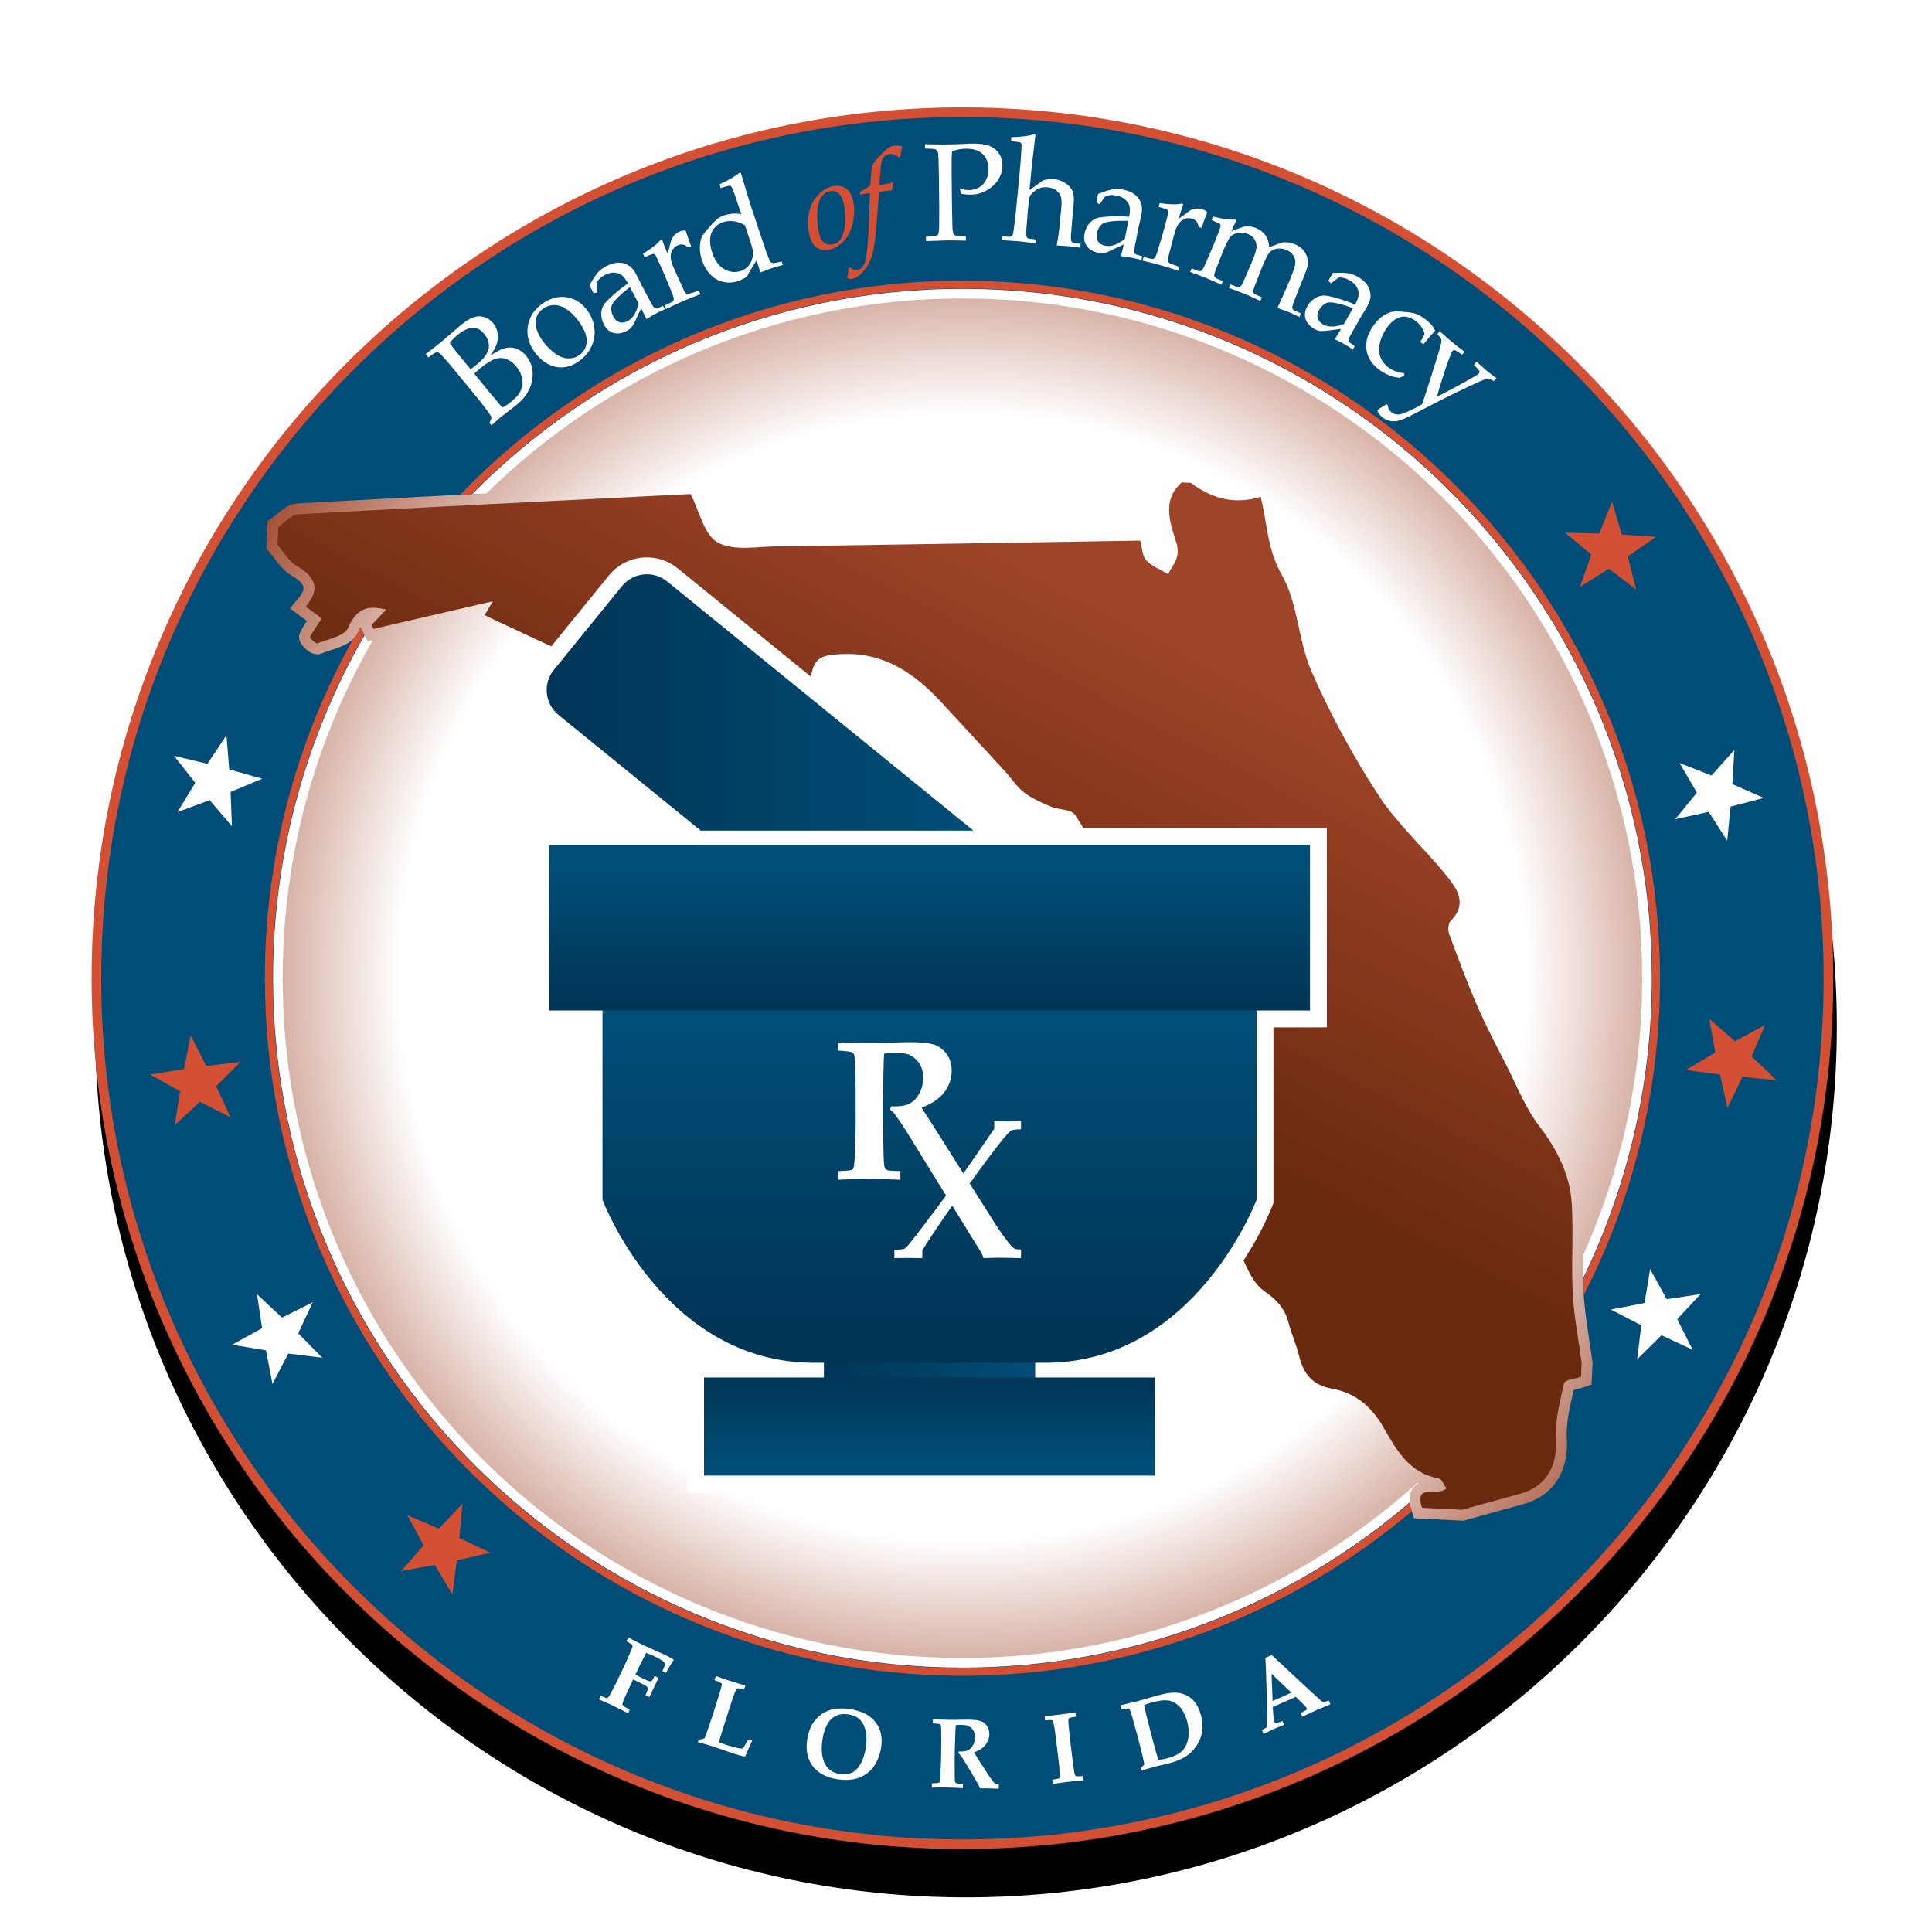 <?xml version="1.0" encoding="UTF-8"?><svg id="Layer_1" xmlns="http://www.w3.org/2000/svg" xmlns:xlink="http://www.w3.org/1999/xlink" viewBox="0 0 720 720"><defs><style>.cls-1{fill:#d35035;}.cls-2{fill:url(#linear-gradient-2);}.cls-3{fill:#004e77;}.cls-4{fill:#fff;}.cls-5{fill:url(#linear-gradient-4);}.cls-6{fill:url(#radial-gradient);}.cls-7{fill:url(#linear-gradient-3);}.cls-8{filter:url(#drop-shadow-1);}.cls-9{fill:url(#linear-gradient-5);}.cls-10{fill:url(#linear-gradient-6);}.cls-11{fill:url(#linear-gradient);fill-rule:evenodd;}</style><filter id="drop-shadow-1" x="8.28" y="30.84" width="703.44" height="703.44" filterUnits="userSpaceOnUse"><feOffset dx="0" dy="18"/><feGaussianBlur result="blur" stdDeviation="9"/><feFlood flood-color="#231f20" flood-opacity=".5"/><feComposite in2="blur" operator="in"/><feComposite in="SourceGraphic"/></filter><radialGradient id="radial-gradient" cx="358.889" cy="364.177" fx="358.889" fy="364.177" r="317.183" gradientTransform="translate(362.627 -147.108) rotate(45)" gradientUnits="userSpaceOnUse"><stop offset=".662" stop-color="#fff"/><stop offset="1" stop-color="#9f4428"/></radialGradient><linearGradient id="linear-gradient" x1="342.648" y1="368.529" x2="417.698" y2="224.059" gradientUnits="userSpaceOnUse"><stop offset="0" stop-color="#6a2a10"/><stop offset="1" stop-color="#9f4428"/></linearGradient><linearGradient id="linear-gradient-2" x1="203.734" y1="261.779" x2="362.788" y2="261.779" gradientUnits="userSpaceOnUse"><stop offset="0" stop-color="#003556"/><stop offset="1" stop-color="#004e77"/></linearGradient><linearGradient id="linear-gradient-3" x1="307.051" y1="516.487" x2="385.783" y2="516.487" xlink:href="#linear-gradient-2"/><linearGradient id="linear-gradient-4" x1="346.415" y1="494.171" x2="346.415" y2="380.069" xlink:href="#linear-gradient-2"/><linearGradient id="linear-gradient-5" x1="346.415" y1="374.247" x2="346.415" y2="321.844" xlink:href="#linear-gradient-2"/><linearGradient id="linear-gradient-6" x1="346.417" y1="512.794" x2="346.417" y2="545.479" xlink:href="#linear-gradient-2"/></defs><path class="cls-8" d="M359.993,40.023c-178.947,0-324.533,145.586-324.533,324.532s145.586,324.531,324.533,324.531,324.532-145.582,324.532-324.531S538.942,40.023,359.993,40.023Z"/><circle class="cls-6" cx="358.889" cy="364.176" r="317.184" transform="translate(-152.395 360.437) rotate(-45)"/><path class="cls-3" d="M358.671,41.815c-177.957,0-322.741,144.781-322.741,322.74s144.784,322.742,322.741,322.742,322.739-144.78,322.739-322.742S536.634,41.815,358.671,41.815ZM593.124,515.953l-2.546.919c-.898.323-1.875.564-2.819.799-.362.089-.849.21-1.281.33l-.075.32c-1.381,5.911-2.808,12.024-2.484,17.642.738,12.714-5.301,21.714-16.566,24.692-4.832,1.292-9.653,2.638-14.475,3.987-2.283.639-7.481,2.084-7.481,2.084l-18.473-.916-.849-2.698c-.493-1.565-.973-3.614-.686-5.599-44.745,38.716-103.045,62.163-166.718,62.163-140.672,0-255.122-114.449-255.122-255.122,0-45.778,12.128-88.768,33.326-125.954l-2.56-4.807c-.299.525-.604,1.14-.912,1.853-1.729,3.938-6.408,5.461-10.537,6.806-1.092.355-2.166.703-3.12,1.083l-.725.291-.866.014c-3.255,0-5.964-3.976-5.989-4.015-1.187-1.882-.614-3.547-.315-4.172.755-1.509,1.616-2.869,2.532-4.235l-6.357-4.722,2.824-3.302c1.626-1.896,2.423-3.533,2.244-4.605-.206-1.225-1.813-2.776-4.528-4.374-2.722-1.59-4.617-4.079-6.291-6.273-.63-.831-1.258-1.662-1.93-2.418l-1.093-1.239.513-10.346,1.687-1.133c.585-.394,1.246-.959,1.945-1.551,2.031-1.729,4.332-3.687,7.413-3.853,22.478-1.253,45.188-2.444,67.788-3.599,46.177-46.055,109.858-74.572,180.071-74.572,140.676,0,255.122,114.449,255.122,255.123,0,38.415-8.553,74.866-23.823,107.572-.003,3.273.036,6.561.21,9.788.319,5.816,1.228,11.798,2.112,17.585.408,2.674.816,5.348,1.172,8.027l.05.369-.391,8.057Z"/><path class="cls-1" d="M358.671,689.086c-178.947,0-324.533-145.582-324.533-324.531S179.725,40.023,358.671,40.023s324.532,145.586,324.532,324.532-145.582,324.531-324.532,324.531ZM358.671,43.605c-176.972,0-320.95,143.977-320.95,320.949s143.977,320.949,320.95,320.949,320.946-143.977,320.946-320.949S535.644,43.605,358.671,43.605Z"/><polygon class="cls-4" points="610.108 506.594 611.671 493.905 600.313 488.025 612.871 485.59 614.955 472.979 621.146 484.166 633.782 482.253 625.06 491.59 630.786 503.025 619.205 497.611 610.108 506.594"/><polygon class="cls-1" points="643.805 412.897 640.965 400.432 628.294 398.756 639.268 392.205 636.949 379.637 646.57 388.055 657.804 381.966 652.78 393.71 662.047 402.522 649.315 401.361 643.805 412.897"/><polygon class="cls-4" points="643.677 313.323 636.779 302.565 624.289 305.296 632.387 295.399 625.939 284.368 637.844 289.016 646.347 279.472 645.605 292.232 657.314 297.366 644.941 300.606 643.677 313.323"/><polygon class="cls-1" points="609.746 219.713 599.596 211.938 588.778 218.75 593.042 206.69 583.228 198.5 595.999 198.83 600.757 186.965 604.396 199.224 617.148 200.076 606.615 207.322 609.746 219.713"/><polygon class="cls-1" points="71.061 385.864 76.886 397.246 89.585 395.737 80.56 404.795 85.914 416.404 74.512 410.621 65.13 419.305 67.103 406.673 55.947 400.428 68.572 398.407 71.061 385.864"/><polygon class="cls-4" points="95.773 482.32 105.118 491.043 116.549 485.313 111.142 496.901 120.122 505.998 107.43 504.432 101.556 515.786 99.122 503.235 86.504 501.147 97.693 494.959 95.773 482.32"/><polygon class="cls-1" points="151.779 564.649 163.535 569.677 172.338 560.41 171.186 573.142 182.721 578.648 170.253 581.485 168.577 594.156 162.033 583.179 149.459 585.508 157.877 575.887 151.779 564.649"/><polygon class="cls-4" points="84.392 274.012 85.43 286.747 97.731 290.216 85.933 295.137 86.437 307.909 78.121 298.209 66.128 302.633 72.78 291.718 64.857 281.684 77.298 284.645 84.392 274.012"/><path class="cls-4" d="M183.175,158.543l-.759-.924c.48-1.072.725-1.695.737-1.869.011-.173-.059-.406-.211-.698-.243-.457-.859-1.347-1.847-2.671-.989-1.325-1.756-2.319-2.304-2.987l-9.715-11.835c-1.053-1.282-2.32-2.759-3.803-4.433-.944-1.043-1.59-1.641-1.936-1.794-.232-.095-.473-.105-.722-.032-.585.173-1.569.817-2.95,1.929l-1.032-1.258c.455-.329,1.009-.763,1.665-1.301l4.172-3.261,7.096-6.12c1.915-1.572,3.552-2.586,4.911-3.044,1.359-.457,2.693-.483,4.002-.077,1.31.405,2.412,1.151,3.305,2.239.709.864,1.203,1.82,1.478,2.865.276,1.045.351,2.086.224,3.123-.127,1.037-.405,2.021-.835,2.957-.43.935-1.104,2.019-2.022,3.255,1.653-1.116,3.067-1.92,4.244-2.415,1.175-.494,2.309-.724,3.403-.69,1.093.034,2.131.315,3.114.844.983.53,1.878,1.284,2.684,2.266,1.589,1.938,2.402,4.124,2.437,6.561.034,2.436-.583,4.766-1.852,6.99-.947,1.655-2.366,3.257-4.254,4.808l-5.835,4.525c-.617.507-1.748,1.522-3.393,3.049ZM175.385,137.629c.781-.575,1.454-1.094,2.018-1.558,1.628-1.337,2.784-2.493,3.465-3.47.683-.977,1.099-1.868,1.251-2.672.153-.804.104-1.687-.143-2.645-.249-.959-.755-1.903-1.519-2.834-1.344-1.637-2.836-2.392-4.478-2.261-1.641.129-3.466,1.019-5.475,2.668-1.116.916-2.087,1.889-2.914,2.917.773,1.182,2.094,2.911,3.962,5.187l3.832,4.668ZM187.174,151.871c1.179-.572,2.312-1.306,3.402-2.2,1.732-1.422,2.913-2.834,3.542-4.237.628-1.402.788-2.875.478-4.417-.31-1.542-1.033-3.006-2.172-4.394-1.128-1.373-2.345-2.307-3.651-2.801-1.307-.494-2.68-.526-4.12-.1-1.441.427-3.389,1.647-5.843,3.662-.565.463-1.265,1.083-2.102,1.857l6.106,7.438c.59.72,2.044,2.451,4.359,5.191Z"/><path class="cls-4" d="M198.914,130.751c-2.094-3.173-2.794-6.427-2.1-9.762.693-3.334,2.618-6.043,5.773-8.126,2.972-1.962,6.008-2.623,9.11-1.986,3.101.637,5.629,2.436,7.582,5.396,1.365,2.068,2.131,4.276,2.301,6.626.168,2.349-.304,4.587-1.419,6.715-1.115,2.128-2.726,3.888-4.833,5.279-1.642,1.083-3.214,1.725-4.718,1.924-1.503.2-2.885.114-4.144-.255-1.259-.368-2.362-.871-3.31-1.506-1.669-1.114-3.083-2.549-4.243-4.305ZM201.888,126.531c1.15,1.743,2.608,3.322,4.377,4.738,1.768,1.417,3.472,2.177,5.116,2.282,1.644.105,3.109-.267,4.397-1.117,1.641-1.083,2.584-2.641,2.827-4.672.243-2.032-.527-4.4-2.313-7.106-1.487-2.252-3.099-3.979-4.836-5.181-1.738-1.203-3.338-1.803-4.801-1.803-1.462-.001-2.81.404-4.041,1.217-1.74,1.148-2.735,2.71-2.986,4.686-.251,1.975.503,4.294,2.261,6.957Z"/><path class="cls-4" d="M222.566,108.963l-1.357.319c-.167-.352-.412-.827-.73-1.426-.334-.628-.609-1.125-.823-1.492,1.242-2.256,2.354-3.923,3.336-5.003.762-.809,1.72-1.52,2.874-2.136,1.708-.91,3.318-1.353,4.83-1.333,1.512.021,2.871.478,4.078,1.372.836.631,1.641,1.672,2.413,3.123l2.075,4.167,3.562,6.689c.383.718.717,1.203,1.005,1.453.209.177.439.266.689.267.198.01.544-.098,1.039-.323l1.531-.642.681,1.279c-1.283.549-2.388,1.07-3.315,1.563-.898.478-2.067,1.169-3.508,2.07l-1.992-4.01c-1.826,3.93-2.945,6.192-3.358,6.787-.413.594-1.055,1.123-1.922,1.585-1.811.965-3.478,1.233-5.002.806-1.524-.428-2.713-1.441-3.565-3.043-.55-1.033-.877-2.069-.979-3.109-.103-1.04-.04-1.942.186-2.708.227-.764.531-1.401.913-1.912.652-.866,1.831-2.051,3.538-3.555,1.706-1.504,3.457-2.878,5.252-4.122-.742-1.43-1.503-2.445-2.285-3.047-.782-.602-1.734-.93-2.858-.985-1.124-.054-2.3.245-3.526.898-.883.471-1.594,1.003-2.132,1.597-.539.594-.839,1.014-.901,1.258l.027,1.022c.074,1.113.149,1.977.226,2.588ZM234.745,107.001c-1.77,1.366-3.236,2.617-4.397,3.753-1.162,1.137-1.911,2.074-2.249,2.811-.208.438-.305.979-.288,1.623.009.956.256,1.89.743,2.802.589,1.107,1.356,1.809,2.301,2.103.944.295,1.962.151,3.055-.431,1.002-.534,1.84-1.349,2.514-2.447.674-1.098,1.19-2.482,1.549-4.153l-3.228-6.061Z"/><path class="cls-4" d="M248.209,115.184l-.576-1.33c1.753-.798,2.694-1.243,2.821-1.335.246-.162.413-.322.502-.481.089-.159.132-.349.13-.569.001-.425-.147-1.026-.447-1.802-1.724-4.186-2.626-6.373-2.707-6.56l-1.204-2.776c-.54-1.244-1.143-2.571-1.811-3.982-.43-.904-.731-1.42-.906-1.547-.176-.128-.41-.178-.704-.153-.293.026-1.323.432-3.09,1.215l-.576-1.329c2.952-1.797,5-3.36,6.143-4.689.244-.29.42-.459.529-.506.109-.047.211-.045.307.005.096.051.179.154.245.309.048.109.093.237.139.383.333.983.924,2.473,1.772,4.471.35-1.112.647-2.193.895-3.243.247-1.049.452-1.748.615-2.097.291-.606.688-1.162,1.19-1.666.501-.504,1.079-.898,1.733-1.181.653-.283,1.359-.423,2.119-.42l.281.267c.664,2.169,1.321,4.046,1.971,5.631l-1.05.455c-.682-.591-1.333-.955-1.956-1.092-.624-.136-1.292-.05-2.008.261-1.198.519-2.002,1.455-2.414,2.806-.412,1.353-.189,3.016.667,4.991l1.043,2.403c.445,1.027,1.297,2.884,2.555,5.572.434.958.739,1.555.916,1.792.177.238.341.393.493.465.151.073.361.098.627.074.527-.062,1.848-.469,3.962-1.219l.576,1.33c-2.785,1.079-5.141,2.036-7.07,2.872-1.991.864-3.896,1.755-5.715,2.673Z"/><path class="cls-4" d="M268.577,70.088l-.458-1.376c1.721-.787,3.152-1.52,4.294-2.195,1.143-.676,2.236-1.401,3.282-2.179l.386.113c.391,1.389,1.198,4.051,2.42,7.986l1.19,3.892,5.033,15.103c.547,1.64,1.047,3.051,1.504,4.229.455,1.179.794,1.862,1.017,2.046.222.186.526.294.913.326.386.033,1.439-.158,3.161-.571l.434,1.303c-2,.541-3.402.946-4.207,1.214-.691.23-2.088.759-4.189,1.583-.321-1.125-.78-2.634-1.375-4.528-.488.682-1.119,1.669-1.894,2.964-.775,1.295-1.369,2.341-1.781,3.14-1.18.75-2.26,1.289-3.241,1.616-1.818.606-3.641.713-5.468.321-1.829-.391-3.442-1.306-4.841-2.743-1.4-1.436-2.455-3.225-3.168-5.364-.536-1.608-.791-3.217-.764-4.825.027-1.608.295-2.935.805-3.981.284-.595,1.044-1.608,2.284-3.039,1.238-1.432,2.268-2.512,3.088-3.241.82-.729,1.794-1.282,2.919-1.656,1.013-.338,2.047-.544,3.104-.62,1.056-.075,2.128-.007,3.217.202l-2.114-6.346c-.745-2.235-1.294-3.562-1.648-3.98-.123-.155-.287-.244-.49-.265-.371-.038-1.507.252-3.41.868ZM277.613,83.932c-1.496-.841-2.935-1.338-4.317-1.493-1.383-.154-2.654-.039-3.811.347-1.319.44-2.421,1.181-3.307,2.226-.885,1.044-1.393,2.347-1.525,3.908-.132,1.561.12,3.297.757,5.208.98,2.94,2.476,4.993,4.49,6.16,2.015,1.167,4.051,1.407,6.109.722,1.077-.36,1.967-.906,2.669-1.64.702-.733,1.231-1.641,1.587-2.724.355-1.082.445-2.183.269-3.302-.106-.75-.623-2.515-1.549-5.293l-1.373-4.119Z"/><path class="cls-1" d="M301.578,87.208c-.351-1.857-.484-3.635-.398-5.332.084-1.698.361-3.209.83-4.533.468-1.324,1.121-2.539,1.959-3.644.838-1.104,1.838-2.052,3.001-2.843s2.333-1.298,3.51-1.52c1.086-.205,2.164-.163,3.235.127,1.071.29,1.973.887,2.705,1.788.733.902,1.266,2.228,1.597,3.979.44,2.327.419,4.739-.06,7.238-.391,1.981-.953,3.633-1.688,4.952-.735,1.32-1.776,2.526-3.124,3.618-1.348,1.092-2.769,1.779-4.262,2.062-1.81.341-3.37.031-4.677-.934-1.308-.965-2.183-2.617-2.626-4.958ZM305.094,86.215c.274,1.45.642,2.523,1.101,3.218.461.695,1.049,1.178,1.766,1.449.717.272,1.521.323,2.413.153.982-.186,1.784-.603,2.404-1.252.622-.649,1.154-1.728,1.596-3.235.443-1.507.647-3.223.611-5.149-.035-1.924-.192-3.628-.473-5.108-.356-1.887-.977-3.26-1.859-4.117-.882-.858-2.003-1.159-3.364-.901-2.177.412-3.606,2.027-4.285,4.847-.681,2.819-.651,6.185.089,10.095Z"/><path class="cls-1" d="M320.493,72.477l.072-1.054c1.778-.928,3.032-1.702,3.766-2.324.278-3.813.441-5.894.489-6.241.104-.741.366-1.449.781-2.121.415-.674,1.297-1.694,2.644-3.062,1.348-1.367,2.4-2.286,3.16-2.756.517-.314,1.125-.517,1.826-.609.943-.122,1.96-.045,3.049.231-.396,1.724-.665,3.044-.81,3.961l-.482.226c-.45-.484-.988-.839-1.613-1.068-.626-.228-1.258-.301-1.898-.218-.716.093-1.3.332-1.754.716-.453.383-.795.877-1.026,1.48-.232.604-.413,1.772-.543,3.508-.2,2.395-.342,4.34-.426,5.838,1.928-.296,3.042-.48,3.342-.55.51-.128,1.028-.311,1.554-.55l.241.248c-.221,1.035-.371,1.968-.449,2.798-.858.065-1.623.141-2.292.229-.624.081-1.458.204-2.501.371l-1.055,13.096c-.401,4.666-.844,7.932-1.33,9.798-.486,1.867-1.231,3.555-2.236,5.063-1.005,1.509-2.112,2.682-3.32,3.52-.751.531-1.517.848-2.293.948-.487.064-1.047-.01-1.679-.219.322-1.579.518-2.867.589-3.866l.555-.211c.782.765,1.624,1.09,2.524.973.533-.069,1.02-.265,1.459-.585.441-.32.846-.838,1.218-1.552.373-.715.669-1.955.891-3.718.388-2.979.672-6.704.852-11.174l.423-11.629c-.893.101-1.491.17-1.793.209-.532.069-1.177.169-1.934.297Z"/><path class="cls-4" d="M344.727,55.371l-.018-1.627c3.409.083,6.105.113,8.089.091,1.321-.014,2.729-.049,4.22-.103l3.991-.185c.439-.024.847-.038,1.22-.042,2.695-.029,4.818.245,6.366.821,1.55.578,2.762,1.509,3.643,2.797.877,1.288,1.326,2.762,1.344,4.424.016,1.492-.328,2.979-1.033,4.461-.705,1.483-1.738,2.745-3.102,3.785-1.359,1.04-2.787,1.79-4.272,2.246-1.014.316-2.164.481-3.453.496-1.085.011-2.256-.094-3.513-.319l-.555-1.876c1.512.34,2.702.505,3.566.497,1.27-.014,2.476-.337,3.613-.969,1.138-.632,2.018-1.575,2.64-2.831.621-1.255.927-2.638.909-4.149-.015-1.46-.34-2.777-.97-3.951-.632-1.173-1.583-2.058-2.853-2.656-1.269-.598-2.803-.887-4.6-.868-1.611.018-3.336.325-5.178.92-.133,1.797-.179,4.61-.138,8.438l.138,12.805c.024,2.304.074,4.548.149,6.732.067,1.609.201,2.565.399,2.868.198.303.514.523.948.663.434.139,1.659.215,3.677.227l.018,1.627c-3.138-.085-5.444-.119-6.919-.103-.577.006-3.229.094-7.957.263l-.018-1.627c1.99-.055,3.204-.157,3.64-.306.438-.148.738-.35.904-.606.199-.341.316-1.164.353-2.469.017-.356.034-2.762.05-7.217l-.126-11.765c-.025-2.303-.075-4.556-.149-6.757-.068-1.609-.201-2.561-.4-2.856-.198-.294-.514-.51-.948-.65-.434-.139-1.66-.215-3.677-.228Z"/><path class="cls-4" d="M373.36,89.496l.139-1.443,2.382.204c.373.019.66-.018.866-.108.204-.091.366-.216.483-.375.218-.319.385-.908.502-1.765.037-.218.328-2.634.875-7.248l1.261-13.087c.27-2.818.508-5.733.714-8.745.126-2.032.142-3.17.046-3.419-.069-.177-.193-.308-.373-.394-.245-.142-1.409-.314-3.497-.516l.142-1.493c3.859-.106,6.565-.442,8.12-1.008.228-.08.401-.114.521-.102.118.01.207.058.268.14.061.083.083.191.071.327-.011.118-.043.285-.096.501l-.103.834c-.367,3.013-.66,5.582-.88,7.707l-.427,3.944-.71,7.391c.252-.162.973-.672,2.162-1.528,1.187-.856,1.891-1.368,2.111-1.535.35-.273.621-.451.816-.534.335-.138.832-.26,1.489-.368.898-.151,1.761-.188,2.588-.109,1.548.149,2.984.658,4.303,1.526,1.321.868,2.194,1.884,2.628,3.049.433,1.167.543,2.838.334,5.014l-.429,4.455-.272,3.499c-.167,2.181-.265,3.407-.29,3.676-.044.813,0,1.414.135,1.802.052.175.141.324.267.447.124.123.319.223.588.299.101.028.981.138,2.643.331l-.138,1.443c-1.918-.27-3.312-.446-4.189-.531-.744-.072-2.276-.177-4.595-.314.476-2.475.827-4.894,1.055-7.256l.604-6.278c.189-1.957.181-3.381-.024-4.269-.204-.888-.715-1.716-1.535-2.485-.82-.769-1.965-1.224-3.434-1.365-.928-.09-1.768-.035-2.519.163-.751.198-1.457.537-2.118,1.019-.658.482-1.228,1.015-1.711,1.599-.23.285-.401.639-.511,1.063-.108.423-.226,1.285-.352,2.585l-.284,2.962c-.352,4.379-.536,6.747-.556,7.103-.048.848-.006,1.473.128,1.878.051.176.14.325.265.447.126.123.322.223.589.299.117.028,1.058.144,2.819.348l-.139,1.443c-2.993-.407-5.062-.665-6.21-.777-.995-.096-3.17-.245-6.521-.448Z"/><path class="cls-4" d="M409.829,76.128l-1.255-.609c.091-.38.202-.902.332-1.567.139-.699.238-1.258.306-1.677,2.386-.966,4.301-1.558,5.744-1.775,1.101-.146,2.294-.094,3.579.157,1.899.373,3.426,1.044,4.587,2.015,1.157.97,1.924,2.184,2.297,3.638.249,1.018.217,2.332-.1,3.945l-1.022,4.543-1.459,7.436c-.156.798-.202,1.386-.139,1.761.054.269.174.483.369.642.145.132.483.268,1.009.406l1.591.468-.277,1.422c-1.342-.384-2.528-.677-3.561-.88-.998-.195-2.34-.398-4.026-.609l.986-4.367c-3.897,1.896-6.193,2.944-6.889,3.145-.696.2-1.525.206-2.491.016-2.013-.395-3.476-1.239-4.388-2.532-.913-1.294-1.193-2.83-.846-4.61.226-1.147.627-2.158,1.204-3.029.577-.872,1.194-1.531,1.853-1.981.658-.45,1.296-.752,1.913-.907,1.055-.26,2.716-.435,4.988-.524,2.272-.09,4.499-.051,6.675.118.327-1.578.38-2.846.152-3.806-.227-.96-.76-1.816-1.598-2.568-.834-.752-1.935-1.261-3.302-1.529-.979-.192-1.867-.228-2.659-.107-.793.122-1.29.256-1.492.407l-.625.809c-.644.911-1.131,1.627-1.458,2.151ZM420.513,82.293c-2.233-.059-4.161-.013-5.78.136-1.619.148-2.791.402-3.517.761-.439.208-.854.567-1.248,1.077-.597.748-.994,1.628-1.192,2.643-.242,1.232-.089,2.259.457,3.083.547.824,1.428,1.355,2.642,1.593,1.115.219,2.279.116,3.494-.311,1.218-.427,2.488-1.174,3.823-2.244l1.321-6.737Z"/><path class="cls-4" d="M425.777,97.136l.395-1.395c1.863.489,2.872.738,3.032.747.291.029.521.012.692-.056.17-.067.322-.187.461-.36.267-.329.532-.888.788-1.679,1.307-4.334,1.988-6.599,2.045-6.795l.82-2.913c.366-1.306.735-2.716,1.111-4.231.238-.972.327-1.563.273-1.772-.057-.209-.206-.397-.451-.562-.245-.165-1.299-.501-3.163-1.009l.395-1.395c3.422.47,6,.552,7.722.244.373-.071.618-.091.731-.059.113.032.191.099.234.198.042.1.039.232-.008.395-.031.114-.074.242-.131.384-.362.973-.845,2.501-1.448,4.586.973-.643,1.885-1.292,2.74-1.95.853-.659,1.452-1.07,1.801-1.237.606-.287,1.267-.467,1.974-.54.706-.074,1.406-.015,2.091.178.686.193,1.321.53,1.907,1.012l.049.384c-.856,2.102-1.529,3.972-2.026,5.611l-1.101-.311c-.156-.888-.43-1.583-.828-2.081-.397-.499-.973-.855-1.722-1.065-1.257-.354-2.471-.136-3.643.653-1.175.788-2.052,2.219-2.634,4.291l-.711,2.522c-.302,1.077-.816,3.055-1.537,5.934-.27,1.017-.408,1.673-.422,1.968-.011.296.018.519.088.672.071.152.221.303.441.454.451.284,1.73.803,3.842,1.556l-.391,1.395c-2.84-.922-5.272-1.667-7.296-2.237-2.091-.588-4.129-1.099-6.121-1.536Z"/><path class="cls-4" d="M443.54,101.356l.554-1.34,2.258.903c.338.122.618.169.842.141.224-.026.415-.099.571-.217.306-.242.643-.753,1.022-1.532.082-.203,1.051-2.436,2.901-6.698l1.153-2.797c.519-1.254,1.051-2.611,1.598-4.073.334-.943.486-1.523.455-1.737-.032-.215-.153-.416-.37-.607-.213-.19-1.218-.645-3.011-1.367l.555-1.339c3.344.867,5.894,1.248,7.64,1.145.38-.027.622-.019.731.027.11.045.182.12.21.224.032.105.014.235-.05.392-.046.11-.106.231-.178.367-.373.726-.884,1.827-1.53,3.303l4.239-1.553c.529-.184.853-.279.966-.289.443-.055,1.036-.03,1.778.074.746.105,1.48.309,2.216.612,1.498.619,2.684,1.537,3.55,2.757.867,1.22,1.315,2.68,1.346,4.379l3.586-1.327c.799-.293,1.335-.457,1.608-.492.504-.067,1.176-.047,2.014.061.834.106,1.622.312,2.36.616,1.79.739,3.089,1.83,3.909,3.277.816,1.446,1.147,2.845.994,4.193-.11.89-.71,2.66-1.804,5.307l-1.008,2.445-1.289,3.292c-.746,1.912-1.183,3.033-1.321,3.362-.291.797-.433,1.408-.422,1.833.003.167.053.329.145.486.092.157.248.319.476.486.089.054.948.436,2.574,1.144l-.554,1.339c-1.925-.921-3.245-1.531-3.963-1.828-.689-.284-2.095-.8-4.218-1.547l2.872-6.408,1.111-2.512.835-2.022c1.086-2.632,1.693-4.487,1.824-5.561.132-1.074-.109-2.085-.721-3.034-.61-.949-1.48-1.657-2.612-2.124-1.304-.538-2.639-.648-4.002-.331-1.012.261-1.807.731-2.375,1.413-.571.682-1.328,2.159-2.265,4.431l-.65,1.575-1.288,3.292c-.757,1.907-1.197,3.027-1.317,3.362-.291.797-.434,1.408-.426,1.833.007.168.05.328.135.482.085.155.237.314.465.481.103.061.97.445,2.599,1.154l-.554,1.34c-2.258-1.061-4.086-1.878-5.481-2.454-1.126-.465-3.203-1.257-6.228-2.376l.554-1.34,2.258.904c.352.127.64.178.863.151.224-.027.415-.1.575-.217.302-.242.636-.756.997-1.542.097-.198,1.062-2.431,2.901-6.699l.756-1.833c.834-2.022,1.285-3.563,1.359-4.625.071-1.06-.166-2.031-.721-2.91-.55-.878-1.374-1.544-2.467-1.994-.938-.387-1.903-.553-2.904-.498-1.001.055-1.853.286-2.557.693-.699.407-1.239.928-1.608,1.563-.604,1.017-1.218,2.285-1.846,3.806l-.593,1.434c-1.601,4.108-2.472,6.325-2.606,6.654-.291.797-.433,1.408-.426,1.834.007.167.05.327.135.481.085.154.248.318.49.491.089.055.944.435,2.574,1.144l-.555,1.34c-2.119-1.002-3.938-1.817-5.457-2.443-1.349-.557-3.408-1.342-6.181-2.357Z"/><path class="cls-4" d="M496.035,105.585l-.997-.976c.209-.33.479-.79.816-1.379.352-.619.625-1.117.82-1.494,2.57-.156,4.573-.107,6.011.145,1.094.211,2.205.64,3.341,1.287,1.683.958,2.918,2.08,3.71,3.369.788,1.289,1.129,2.682,1.02,4.18-.086,1.043-.536,2.28-1.35,3.709l-2.411,3.981-3.749,6.586c-.4.708-.632,1.25-.692,1.626-.035.272.011.513.145.725.097.172.369.408.828.705l1.359.95-.717,1.26c-1.15-.79-2.181-1.446-3.097-1.966-.884-.503-2.091-1.122-3.621-1.857l2.322-3.827c-4.296.558-6.807.822-7.53.79-.725-.032-1.513-.29-2.365-.776-1.785-1.016-2.904-2.28-3.354-3.797-.455-1.516-.234-3.062.664-4.639.578-1.017,1.281-1.846,2.105-2.489.824-.643,1.619-1.072,2.387-1.29.767-.216,1.47-.3,2.106-.251,1.079.089,2.712.452,4.896,1.09,2.18.637,4.278,1.382,6.291,2.235.81-1.392,1.261-2.578,1.353-3.56.093-.982-.142-1.962-.695-2.942-.554-.978-1.438-1.812-2.646-2.499-.869-.495-1.697-.811-2.488-.949-.788-.137-1.304-.167-1.545-.089l-.849.57c-.901.657-1.59,1.183-2.066,1.574ZM504.205,114.83c-2.102-.766-3.941-1.337-5.524-1.71-1.583-.374-2.772-.506-3.579-.398-.479.058-.99.267-1.522.624-.803.519-1.46,1.228-1.971,2.127-.621,1.09-.806,2.113-.547,3.068.256.955.92,1.739,1.995,2.351.987.562,2.127.834,3.412.816,1.289-.018,2.733-.321,4.339-.911l3.397-5.967Z"/><path class="cls-4" d="M523.366,139.977l-1.804.829c-1.32-.146-2.531-.423-3.639-.834-1.108-.41-2.255-1.024-3.44-1.839-2.937-2.016-4.665-4.505-5.19-7.47-.523-2.964.276-5.993,2.399-9.085,1.122-1.637,2.337-2.9,3.636-3.788,1.3-.888,2.518-1.426,3.653-1.613.777-.145,2.067-.14,3.863.013,1.796.153,3.024.303,3.685.447,1.228.247,2.507.826,3.835,1.739,1.26.864,2.301,1.774,3.124,2.731.525.609.977,1.331,1.353,2.163-.901.965-1.576,1.7-2.023,2.206-.444.506-1.222,1.448-2.329,2.827l-1.193-.821c.846-1.413,1.343-2.316,1.488-2.709.089-.248.092-.523.011-.826-.234-.737-.65-1.52-1.243-2.351-.597-.83-1.359-1.566-2.297-2.211-1.179-.809-2.361-1.267-3.554-1.375-1.193-.109-2.39.198-3.586.921-1.196.722-2.329,1.86-3.395,3.414-1.307,1.903-2.155,3.854-2.542,5.854-.387,2.001-.245,3.749.423,5.248.667,1.499,1.715,2.737,3.139,3.716.713.49,1.47.879,2.268,1.17.795.291,1.893.557,3.291.797l.067.847Z"/><path class="cls-4" d="M513.227,152.823l3.497-2.191.469.389c.078.414.152.756.224,1.026.074.27.185.521.334.754.148.232.419.511.809.835.405.335.874.573,1.406.716.533.142,1.122.161,1.769.059.645-.104,1.579-.431,2.805-.98,1.85-.827,3.646-1.739,5.396-2.737.554-1.521,1.14-3.256,1.761-5.207l3.263-10.298c.97-3.065,1.669-5.453,2.091-7.162.164-.676.178-1.206.043-1.589-.131-.384-.621-1.012-1.463-1.883l.927-1.117c1.545,1.433,3.11,2.804,4.693,4.113,1.541,1.276,3.064,2.459,4.566,3.546l-.923,1.116c-1.421-1.022-2.262-1.575-2.522-1.66-.447-.151-.81-.059-1.09.278-.17.207-.415.727-.728,1.558-.82,2.032-1.474,3.806-1.956,5.323l-1.296,4.084c-.768,2.448-1.371,4.453-1.801,6.013l2.954-1.458c1.161-.582,3.309-1.733,6.451-3.457,3.139-1.723,5.038-2.814,5.705-3.275.228-.166.405-.327.533-.484.206-.248.263-.524.174-.829-.089-.305-.764-1.09-2.027-2.354l.973-1.176c1.438,1.345,2.741,2.498,3.902,3.46,1.175.973,2.378,1.888,3.603,2.748l-1.168,1.014c-.69-.525-1.324-.809-1.907-.85-.582-.041-1.86.381-3.834,1.266-1.978.886-5.78,2.696-11.407,5.431l-13.282,6.834c-2.144,1.108-3.788,1.807-4.928,2.097-1.144.289-2.24.315-3.298.078-1.059-.237-2.031-.724-2.923-1.458-.429-.357-.777-.727-1.043-1.111-.263-.384-.516-.873-.753-1.464Z"/><path class="cls-4" d="M242.002,632.437l-1.448-.689c.619-1.389.919-2.262.903-2.62-.009-.178-.157-.377-.443-.594-.742-.528-1.988-1.207-3.74-2.041-.252-.117-.692-.319-1.322-.608l-.868,1.829c-1.236,2.599-2.074,4.438-2.511,5.517-.438,1.076-.644,1.73-.618,1.956.019.156.111.316.275.483.163.167.981.664,2.455,1.498l-.618,1.303-6.408-3.188c-.934-.444-2.431-1.108-4.489-1.992l.649-1.367c1.28.583,2.037.881,2.273.898.114.015.225-.007.334-.063.163-.082.375-.33.639-.746.153-.234.574-1.008,1.263-2.314.688-1.307,1.17-2.251,1.447-2.833l3.239-6.817c.072-.152.753-1.711,2.043-4.679.379-.856.603-1.48.67-1.878.024-.139.015-.253-.028-.349-.043-.096-.17-.224-.381-.394-.211-.167-.831-.536-1.86-1.105l.658-1.385,5.794,2.897,7.996,3.617c1.109.529,2.132,1.083,3.068,1.662l.039.302c-.418.568-.901,1.313-1.447,2.236-.547.923-.999,1.747-1.353,2.464l-1.35-.639c.125-.263.377-.866.759-1.811.206-.49.311-.796.314-.916.003-.089-.02-.167-.071-.234-.135-.224-.533-.568-1.191-1.037-.659-.469-1.472-.93-2.437-1.388-.186-.089-.712-.323-1.577-.696-.864-.376-1.455-.628-1.77-.756-.639,1.033-1.636,2.975-2.989,5.822l-1.089,2.29c1.364.742,2.293,1.232,2.785,1.467,1.423.674,2.351,1.036,2.786,1.082.163.021.327-.053.492-.23.229-.228.587-.823,1.073-1.793l1.448.689c-.887,1.868-2.019,4.25-3.396,7.147Z"/><path class="cls-4" d="M260.093,649.223l.287-.892c.342-.031.836-.12,1.484-.27.288-.06.481-.124.581-.195.065-.043.114-.1.148-.163.15-.27.534-1.285,1.151-3.047.617-1.761,1.325-3.884,2.125-6.369,1.174-3.656,1.89-5.915,2.145-6.773.661-2.188.989-3.455.984-3.799-.001-.156-.056-.288-.161-.398-.211-.259-1.064-.66-2.558-1.203l.491-1.526c1.443.55,3.108,1.132,4.994,1.735,2.104.679,4.113,1.278,6.025,1.804l-.491,1.527c-1.326-.362-2.158-.516-2.495-.458-.15.028-.279.113-.386.252-.108.135-.392.83-.853,2.087-.461,1.254-1.004,2.852-1.628,4.794-.068.209-.599,1.881-1.594,5.016-.52,1.655-1.038,3.299-1.554,4.925-.517,1.626-.825,2.613-.925,2.965,1.57.593,2.644.983,3.224,1.168,1.757.564,3.324.955,4.698,1.168.497.082.804.096.923.046.118-.05.286-.234.501-.547.514-.806,1.063-1.739,1.647-2.801l1.44.461c-.139.312-.217.501-.236.558l-1.56,3.366c-.446,1.068-.71,1.711-.792,1.928-.366-.018-.722-.061-1.067-.135-.726-.167-1.828-.49-3.308-.966-.208-.067-1.558-.532-4.049-1.399-1.894-.66-3.217-1.11-3.969-1.353-1.133-.362-2.874-.866-5.221-1.505Z"/><path class="cls-4" d="M300.869,647.994c.357-2.194,1.001-4.055,1.932-5.578.931-1.52,2.107-2.751,3.528-3.688,1.42-.94,2.897-1.544,4.431-1.81,1.961-.334,4.04-.319,6.235.035,2.183.355,4.112.983,5.787,1.886,1.244.682,2.3,1.544,3.169,2.592.871,1.047,1.494,2.073,1.872,3.085.377,1.009.61,2.088.701,3.234.09,1.147.027,2.386-.189,3.718-.368,2.254-1.098,4.285-2.192,6.088-.809,1.346-1.86,2.485-3.151,3.42-1.291.936-2.693,1.587-4.205,1.956-2.074.486-4.358.528-6.852.124-2.699-.44-4.937-1.307-6.715-2.599-1.778-1.293-3.063-2.982-3.857-5.07-.793-2.084-.959-4.548-.496-7.392ZM306.584,647.823c-.454,2.798-.447,5.173.022,7.13.469,1.956,1.243,3.408,2.319,4.359,1.076.951,2.429,1.559,4.061,1.825,1.512.245,2.922.106,4.233-.419,1.31-.525,2.443-1.595,3.4-3.199.957-1.605,1.635-3.632,2.033-6.082.274-1.679.341-3.248.202-4.7-.139-1.448-.471-2.72-.996-3.81-.524-1.09-1.21-1.971-2.055-2.638-.846-.664-2.036-1.126-3.571-1.374-1.751-.284-3.308-.117-4.671.508-1.363.621-2.454,1.69-3.273,3.209-.819,1.517-1.387,3.249-1.704,5.19Z"/><path class="cls-4" d="M347.647,642.196l.024-1.495c.28.004,1.25.05,2.915.132.813.043,1.967.074,3.462.1,1.275.021,2.369.014,3.281-.028,1.507-.043,2.753-.054,3.738-.039,1.908.031,3.332.191,4.276.479.942.292,1.741.874,2.396,1.747.653.874.969,1.932.949,3.174-.022,1.471-.5,2.802-1.433,3.991-.93,1.189-2.349,2.123-4.257,2.798.295.546.632,1.107,1.012,1.679.38.575.604.924.668,1.044.064.121.133.238.204.348l2.757,4.261c.734,1.133,1.133,1.743,1.191,1.828.891,1.222,1.439,1.938,1.642,2.162.202.221.401.373.593.462.193.085.575.142,1.147.163l-.026,1.602c-1.869-.078-3.224-.124-4.063-.139-.971-.014-1.938-.007-2.896.025-.057-.267-.199-.614-.423-1.044l-3.794-6.497c-1.088-1.864-2.012-3.33-2.772-4.402-.38-.54-.75-.948-1.11-1.222l.21-.597c1.458.071,2.559-.061,3.306-.394.746-.334,1.382-.944,1.907-1.832.523-.888.797-1.882.815-2.989.018-1.122-.234-2.057-.758-2.809-.522-.749-1.176-1.278-1.961-1.584-.506-.191-1.417-.298-2.728-.319-.584-.007-1.162.032-1.734.117-.044.436-.096,1.42-.157,2.95-.129,3.444-.203,5.741-.222,6.894-.029,1.825-.043,3.761-.039,5.802.007,2.507.021,3.931.04,4.271.025.682.084,1.125.179,1.335.047.099.124.188.232.27.108.078.283.145.525.199.242.053.946.099,2.112.142l-.026,1.605c-2.076-.117-4.177-.195-6.303-.231-1.896-.028-3.653-.015-5.269.043l.026-1.605c1.386-.024,2.207-.078,2.464-.159.145-.032.253-.093.321-.178.068-.082.122-.252.164-.508.092-.473.165-1.19.217-2.148l.233-5.325.11-6.764-.028-3.852c0-1.52-.058-2.433-.173-2.737-.059-.135-.147-.241-.267-.316-.288-.149-1.18-.287-2.675-.408Z"/><path class="cls-4" d="M400.794,638.145l.195,1.591c-1.222.185-1.946.319-2.17.4-.224.082-.38.171-.467.26-.087.089-.142.198-.165.323-.06.216-.072.614-.039,1.196.015.319.067.912.162,1.782.311,2.972.481,4.573.509,4.804l.883,7.292.456,3.302c.149,1.243.309,2.045.476,2.404.067.163.167.283.291.358.128.078.318.128.573.152.256.025.979-.024,2.172-.145l.191,1.594c-1.976.153-4.079.366-6.311.636-1.942.234-3.67.486-5.179.757l-.191-1.595c1.248-.198,1.967-.33,2.155-.387.248-.082.411-.167.491-.263.08-.096.126-.199.137-.309.018-.149-.002-.725-.061-1.719-.079-1.459-.193-2.805-.342-4.037l-.918-7.562c-.291-2.4-.49-3.944-.597-4.63-.245-1.524-.435-2.475-.565-2.848-.057-.152-.128-.267-.217-.344-.089-.075-.241-.125-.46-.153-.218-.028-.986.011-2.308.121l-.193-1.591c1.53-.1,3.279-.27,5.244-.508,2.208-.267,4.29-.56,6.245-.884Z"/><path class="cls-4" d="M425.259,659.866l-.22-.849c.078-.081.217-.216.415-.408.377-.362.714-.728,1.016-1.097-.284-1.608-.888-4.183-1.817-7.719l-.757-2.893c-.408-1.552-1.033-3.816-1.878-6.799-.469-1.647-.823-2.684-1.062-3.113-.061-.096-.131-.167-.202-.21-.121-.071-.284-.102-.497-.096-.21.004-.973.093-2.29.263l-.373-1.431,6.427-1.552c.752-.198,2.158-.604,4.221-1.214,1.491-.434,2.691-.77,3.597-1.009,2.077-.543,3.774-.852,5.092-.93,1.316-.075,2.514.046,3.589.358,1.072.317,2.031.771,2.872,1.367.842.596,1.541,1.292,2.103,2.087.936,1.339,1.64,2.887,2.102,4.651.589,2.244.703,4.356.344,6.334-.358,1.978-1.103,3.749-2.229,5.314-1.129,1.566-2.464,2.83-4.005,3.792-1.544.962-3.5,1.758-5.872,2.379l-5.265,1.25-5.309,1.522ZM431.725,655.851c1.14-.109,2.208-.294,3.209-.557,1.562-.408,2.908-.938,4.03-1.584.83-.482,1.516-1.047,2.062-1.69.547-.646,1.009-1.509,1.385-2.589.376-1.079.568-2.297.579-3.656.007-1.36-.182-2.773-.568-4.243-.352-1.338-.859-2.588-1.53-3.753-.668-1.16-1.517-2.112-2.539-2.847-1.018-.739-2.18-1.161-3.478-1.274-1.3-.11-3.153.148-5.561.78-.905.238-1.885.575-2.939,1.016.323,1.697,1.087,4.857,2.297,9.469l1.062,4.055c.92,3.497,1.584,5.791,1.992,6.873Z"/><path class="cls-4" d="M470.892,646.166l-.61-1.385c.87-.465,1.381-.76,1.53-.885.149-.127.263-.27.337-.429.078-.16.128-.384.156-.668.025-.284.032-1.3.015-3.046-.015-.816-.06-2.425-.139-4.821l-.401-12.657-.206-4.435,2.365-1.047,15.152,14.105,2.042,1.824,1.346,1.239c.202.149.369.249.511.291.139.047.28.061.43.05.146-.011.49-.117,1.026-.315.178-.05.433-.132.77-.242l.61,1.385-4.683,1.935-5.798,2.701-.611-1.381c1.317-.649,2.046-1.062,2.177-1.231.128-.171.145-.366.046-.59-.12-.276-.45-.675-.986-1.192l-3.047-3.021-8.595,3.802.152,2.318c.124,1.775.27,2.848.433,3.224.121.267.292.416.518.447.334.039,1.172-.213,2.514-.752l.611,1.385-3.896,1.583-3.771,1.808ZM474.254,633.895c1.059-.43,2.251-.938,3.579-1.523,1.278-.567,2.418-1.09,3.415-1.572l-7.377-7.033.383,10.129Z"/><path class="cls-11" d="M529.941,561.898c-2.978-9.483,5.894-3.92,9.071-7.204-.909-1.261-1.711-3.562-2.876-3.767-11.052-1.907-15.873-10.854-20.596-19.065-4.555-7.91-10.583-12.81-19.235-14.358-7.033-1.26-10.488-5.379-12.107-11.957-1.059-4.307-2.897-8.414-4.023-12.707-1.402-5.304-4.335-8.403-9.092-11.737-4.793-3.358-7.137-10.548-9.859-16.382-1.651-3.536-1.999-7.683-3.039-12.007-7.58,5.219-18.757,1.353-22.3-7.129-4.005-9.604-5.237-20.518-14.649-27.366-1.153-.835-1.051-4.918-.131-6.831,3.643-7.541,7.928-14.78,11.727-22.257.696-1.393.26-3.366.473-7.566-3.143,3.49-4.58,5.088-6.633,7.367-.941-2.188-1.26-3.892-2.258-4.974-1.463-1.605-3.419-2.748-5.166-4.098-.83,2.364-1.86,4.665-2.396,7.09-.177.856,1.14,1.949,1.243,2.982.276,2.922.309,5.872.426,8.809-2.634-1.012-5.876-1.374-7.836-3.146-8.712-7.814-4.982-17.915-4.058-27.284.369-3.768,2.429-7.343,3.625-11.045,6.334-19.627,1.591-37.399-9.737-53.71-1.396-2.013-5.896-1.701-8.768-2.911-3.488-1.474-7.1-3.013-10.062-5.285-2.781-2.12-4.741-5.287-7.144-7.914-7.836-8.531-15.716-17.024-23.558-25.548-9.797-10.651-21.062-18.572-36.285-18.17-10.646.287-12.035,1.892-13.099,13.584-10.066-3.124-15.861,4.747-23.55,8.748-9.7,5.024-20.503,7.974-30.919,11.553-1.626.554-4.049.245-5.482-.646-1.159-.728-1.365-2.95-1.992-4.495,1.593-.181,3.18-.355,5.244-.586,2.796-8.184-4.846-10.587-9.338-14.958-2.432-2.357-4.353-5.24-6.503-7.882.651-.661,1.31-1.296,1.974-1.949-3.466-1.466-6.929-2.933-10.386-4.406-.251.711-.491,1.417-.748,2.123-2.763-.358-5.795-.106-8.245-1.175-10.267-4.499-20.358-9.387-31.048-14.386.034-.064,1.015-1.722,3.063-5.187-15.771,3.647-30.116,6.966-44.47,10.285-.254-.476-.502-.944-.753-1.42,1.741-1.835,3.482-3.667,5.426-5.72-7.098-1.906-11.131-.202-14.183,6.817-1.332,3.036-7.39,4.122-11.445,5.748-.543.216-2.883-2.063-2.733-2.372,1.135-2.262,2.682-4.332,4.411-6.927-1.705-1.261-3.604-2.674-5.989-4.445,5.699-6.657,3.447-11.141-3.31-15.11-2.949-1.725-4.86-5.194-7.236-7.882.112-2.222.222-4.452.331-6.671,2.441-1.644,4.8-4.583,7.314-4.718,48.665-2.713,97.352-5.089,146.336-7.54,3.273,6.34,4.979,15.141,10.054,18.024,5.75,3.277,14.516,1.569,21.96,1.47,45.098-.625,90.193-1.417,135.528-2.147.78,2.772.767,5.772,2.261,7.342,2.152,2.265,5.394,3.494,8.173,5.166,1.261-2.592,3.345-5.127,3.562-7.804.234-2.869-1.253-5.897-2.052-8.837-1.747-6.462-2.17-12.629,3.571-17.545,1.104.056,2.216.11,3.327.162,7.718,5.726,16.129,8.248,26.062,5.21,2.485,9.755,2.39,19.501,7.818,28.945,6.156,10.693,6.124,24.767,11.205,36.302,6.99,15.884,15.373,31.332,24.827,45.878,6.983,10.727,16.864,19.518,24.98,29.562,4.051,5.023,8.602,10.662,1.96,17.396-.909.919-1.059,3.394-.558,4.765,3.309,8.997,6.629,17.994,10.448,26.781,3.284,7.583,7.161,14.922,10.925,22.307,3.877,7.58,7.026,15.746,12.114,22.421,6.81,8.936,11.642,18.365,12.245,29.46.614,11.031-.234,22.141.354,33.161.476,8.688,2.162,17.286,3.316,25.935-.089,1.662-.171,3.327-.249,4.996-2.197.795-6.014,1.196-6.302,2.432-1.565,6.795-3.422,13.868-3.028,20.706.597,10.268-3.675,17.929-13.556,20.542-7.14,1.906-14.247,3.938-21.369,5.908-5.002-.253-10.005-.501-15.004-.749Z"/><path class="cls-4" d="M181.302,183.867c45.733-44.902,108.369-72.644,177.37-72.644,139.686,0,253.333,113.645,253.333,253.332,0,36.746-7.875,71.689-22.009,103.237-.032,2.809-.039,5.642.007,8.472,16.385-33.796,25.584-71.696,25.584-111.709,0-141.665-115.252-256.914-256.915-256.914-71.416,0-136.108,29.3-182.717,76.499,1.783-.091,3.564-.181,5.348-.272Z"/><path class="cls-4" d="M526.537,554.599c.61-.835,1.342-1.413,2.126-1.814-.135-.067-.248-.152-.387-.22-44.934,40.58-104.434,65.322-169.605,65.322-139.688,0-253.331-113.643-253.331-253.332,0-45.828,12.233-88.856,33.605-125.986l-1.858.429-1.211-2.275c-21.697,37.673-34.118,81.326-34.118,127.832,0,141.663,115.251,256.915,256.914,256.915,63.556,0,121.789-23.209,166.69-61.585-.195-1.772-.011-3.671,1.176-5.286Z"/><path class="cls-4" d="M371.617,308.63l-119.046-96.82c-3.236-2.634-7.318-4.09-11.49-4.09-5.519,0-10.671,2.457-14.152,6.731l-25.395,31.225c-3.071,3.774-4.49,8.521-3.99,13.367.501,4.846,2.854,9.199,6.629,12.274l45.879,37.312h-51.705v74.231h19.9v65.408l.399,1.069c.249.66,6.224,16.366,19.44,32.19,9.604,11.496,20.569,20.074,32.516,25.545h-14.521v49.126h180.665v-49.126h-14.514c11.943-5.471,22.907-14.049,32.511-25.545,13.218-15.824,19.189-31.53,19.439-32.19l.4-1.069v-65.408h19.9v-74.231h-122.867Z"/><path class="cls-2" d="M208.141,266.435l53.013,43.117h101.634l-114.183-92.872c-5.119-4.161-12.64-3.38-16.798,1.736l-25.397,31.225c-4.159,5.109-3.384,12.636,1.731,16.793Z"/><rect class="cls-7" x="307.051" y="498.208" width="78.732" height="36.558"/><path class="cls-5" d="M224.533,371.212v75.914s22.786,60.742,78.679,60.742h86.412c55.89,0,78.673-60.742,78.673-60.742v-75.914h-243.764Z"/><rect class="cls-9" x="204.636" y="314.918" width="283.558" height="61.656"/><rect class="cls-10" x="262.373" y="513.354" width="168.088" height="36.559"/><path class="cls-4" d="M312.331,391.498v-3c.561,0,2.509.061,5.85.171,1.63.057,3.948.082,6.945.082,2.559,0,4.755-.05,6.58-.16,3.023-.135,5.522-.202,7.497-.202,3.825,0,6.686.276,8.586.823,1.904.551,3.529,1.69,4.869,3.427,1.335,1.732,2.009,3.841,2.009,6.33,0,2.953-.915,5.638-2.741,8.056-1.831,2.418-4.643,4.331-8.451,5.748.612,1.086,1.305,2.201,2.088,3.341.779,1.129,1.235,1.825,1.37,2.062.137.245.274.473.421.692l23.824,37.684c1.51,2.251,2.326,3.458,2.45,3.628,1.823,2.418,2.947,3.846,3.362,4.282.414.436.816.738,1.205.905.393.171,1.159.27,2.307.291v3.217c-3.757-.096-6.475-.145-8.155-.145-1.953,0-3.885.05-5.812.145-.124-.532-.413-1.228-.879-2.08l-25.98-42.14c-2.245-3.699-4.144-6.614-5.705-8.737-.778-1.072-1.536-1.875-2.267-2.411l.406-1.21c2.922.102,5.128-.203,6.616-.895,1.485-.696,2.741-1.939,3.765-3.735,1.023-1.793,1.536-3.803,1.536-6.025,0-2.247-.535-4.114-1.608-5.606-1.074-1.488-2.402-2.528-3.986-3.114-1.024-.365-2.85-.547-5.483-.547-1.173,0-2.328.093-3.473.292-.075.88-.146,2.854-.222,5.925-.146,6.902-.218,11.511-.218,13.829,0,3.66.033,7.541.112,11.638.095,5.027.167,7.882.216,8.563.075,1.367.208,2.259.4,2.67.097.199.258.38.478.532.217.156.57.288,1.059.388.489.096,1.904.167,4.242.217v3.22c-4.168-.174-8.387-.256-12.649-.256-3.804,0-7.326.082-10.565.256v-3.22c2.778-.097,4.423-.231,4.933-.405.292-.067.506-.191.642-.362.131-.17.238-.511.311-1.022.167-.955.291-2.389.364-4.32l.294-10.687v-13.573l-.182-7.722c-.052-3.05-.196-4.879-.439-5.485-.12-.271-.301-.477-.544-.622-.582-.298-2.377-.539-5.378-.732Z"/><path class="cls-4" d="M375.421,417.874c-1.017,0-2.648-.046-4.894-.145v2.926l-5.999,8.698-4.754,6.877-6.876,8.809-4.977,6.767c-.584.703-1.815,2.329-3.695,4.86-2.417,3.192-4.16,5.446-5.228,6.764-.804.951-1.366,1.537-1.682,1.754-.167.124-.388.22-.656.295-.363.096-1.484.22-3.359.362v3.035c.906-.046,2.72-.074,5.449-.074,1.387,0,3.048.028,4.973.074v-2.887c1.563-2.514,2.899-4.598,4.007-6.259,1.107-1.658,2.128-3.174,3.056-4.552.925-1.378,2.363-3.437,4.317-6.167l6.933-8.833.95-1.389,4.152-5.631c3.694-4.974,6.349-8.361,7.953-10.164.855-.977,1.47-1.549,1.839-1.719.614-.27,1.804-.415,3.572-.436v-3.11c-2.465.1-4.154.145-5.083.145Z"/><path class="cls-1" d="M526.075,563.112c-.277-.888-.561-1.928-.699-3.025-44.919,38.352-103.149,61.546-166.705,61.546-141.754,0-257.078-115.326-257.078-257.078,0-46.573,12.448-90.29,34.19-128.002l-1.468-2.759c-.299.525-.604,1.14-.912,1.853-.442,1.005-1.079,1.85-1.847,2.578-20.901,37.424-32.835,80.506-32.835,126.331,0,143.335,116.613,259.946,259.949,259.946,63.733,0,122.172-23.069,167.439-61.278l-.035-.11Z"/><path class="cls-1" d="M175.711,184.153c46.647-47.304,111.434-76.677,182.96-76.677,141.752,0,257.079,115.326,257.079,257.079,0,40.147-9.259,78.176-25.743,112.064.031,1.775.078,3.547.174,5.297.011.228.039.462.053.69,18.143-35.443,28.386-75.573,28.386-118.05,0-143.333-116.611-259.948-259.948-259.948-73.443,0-139.861,30.625-187.18,79.762,1.407-.073,2.812-.144,4.22-.215Z"/></svg>